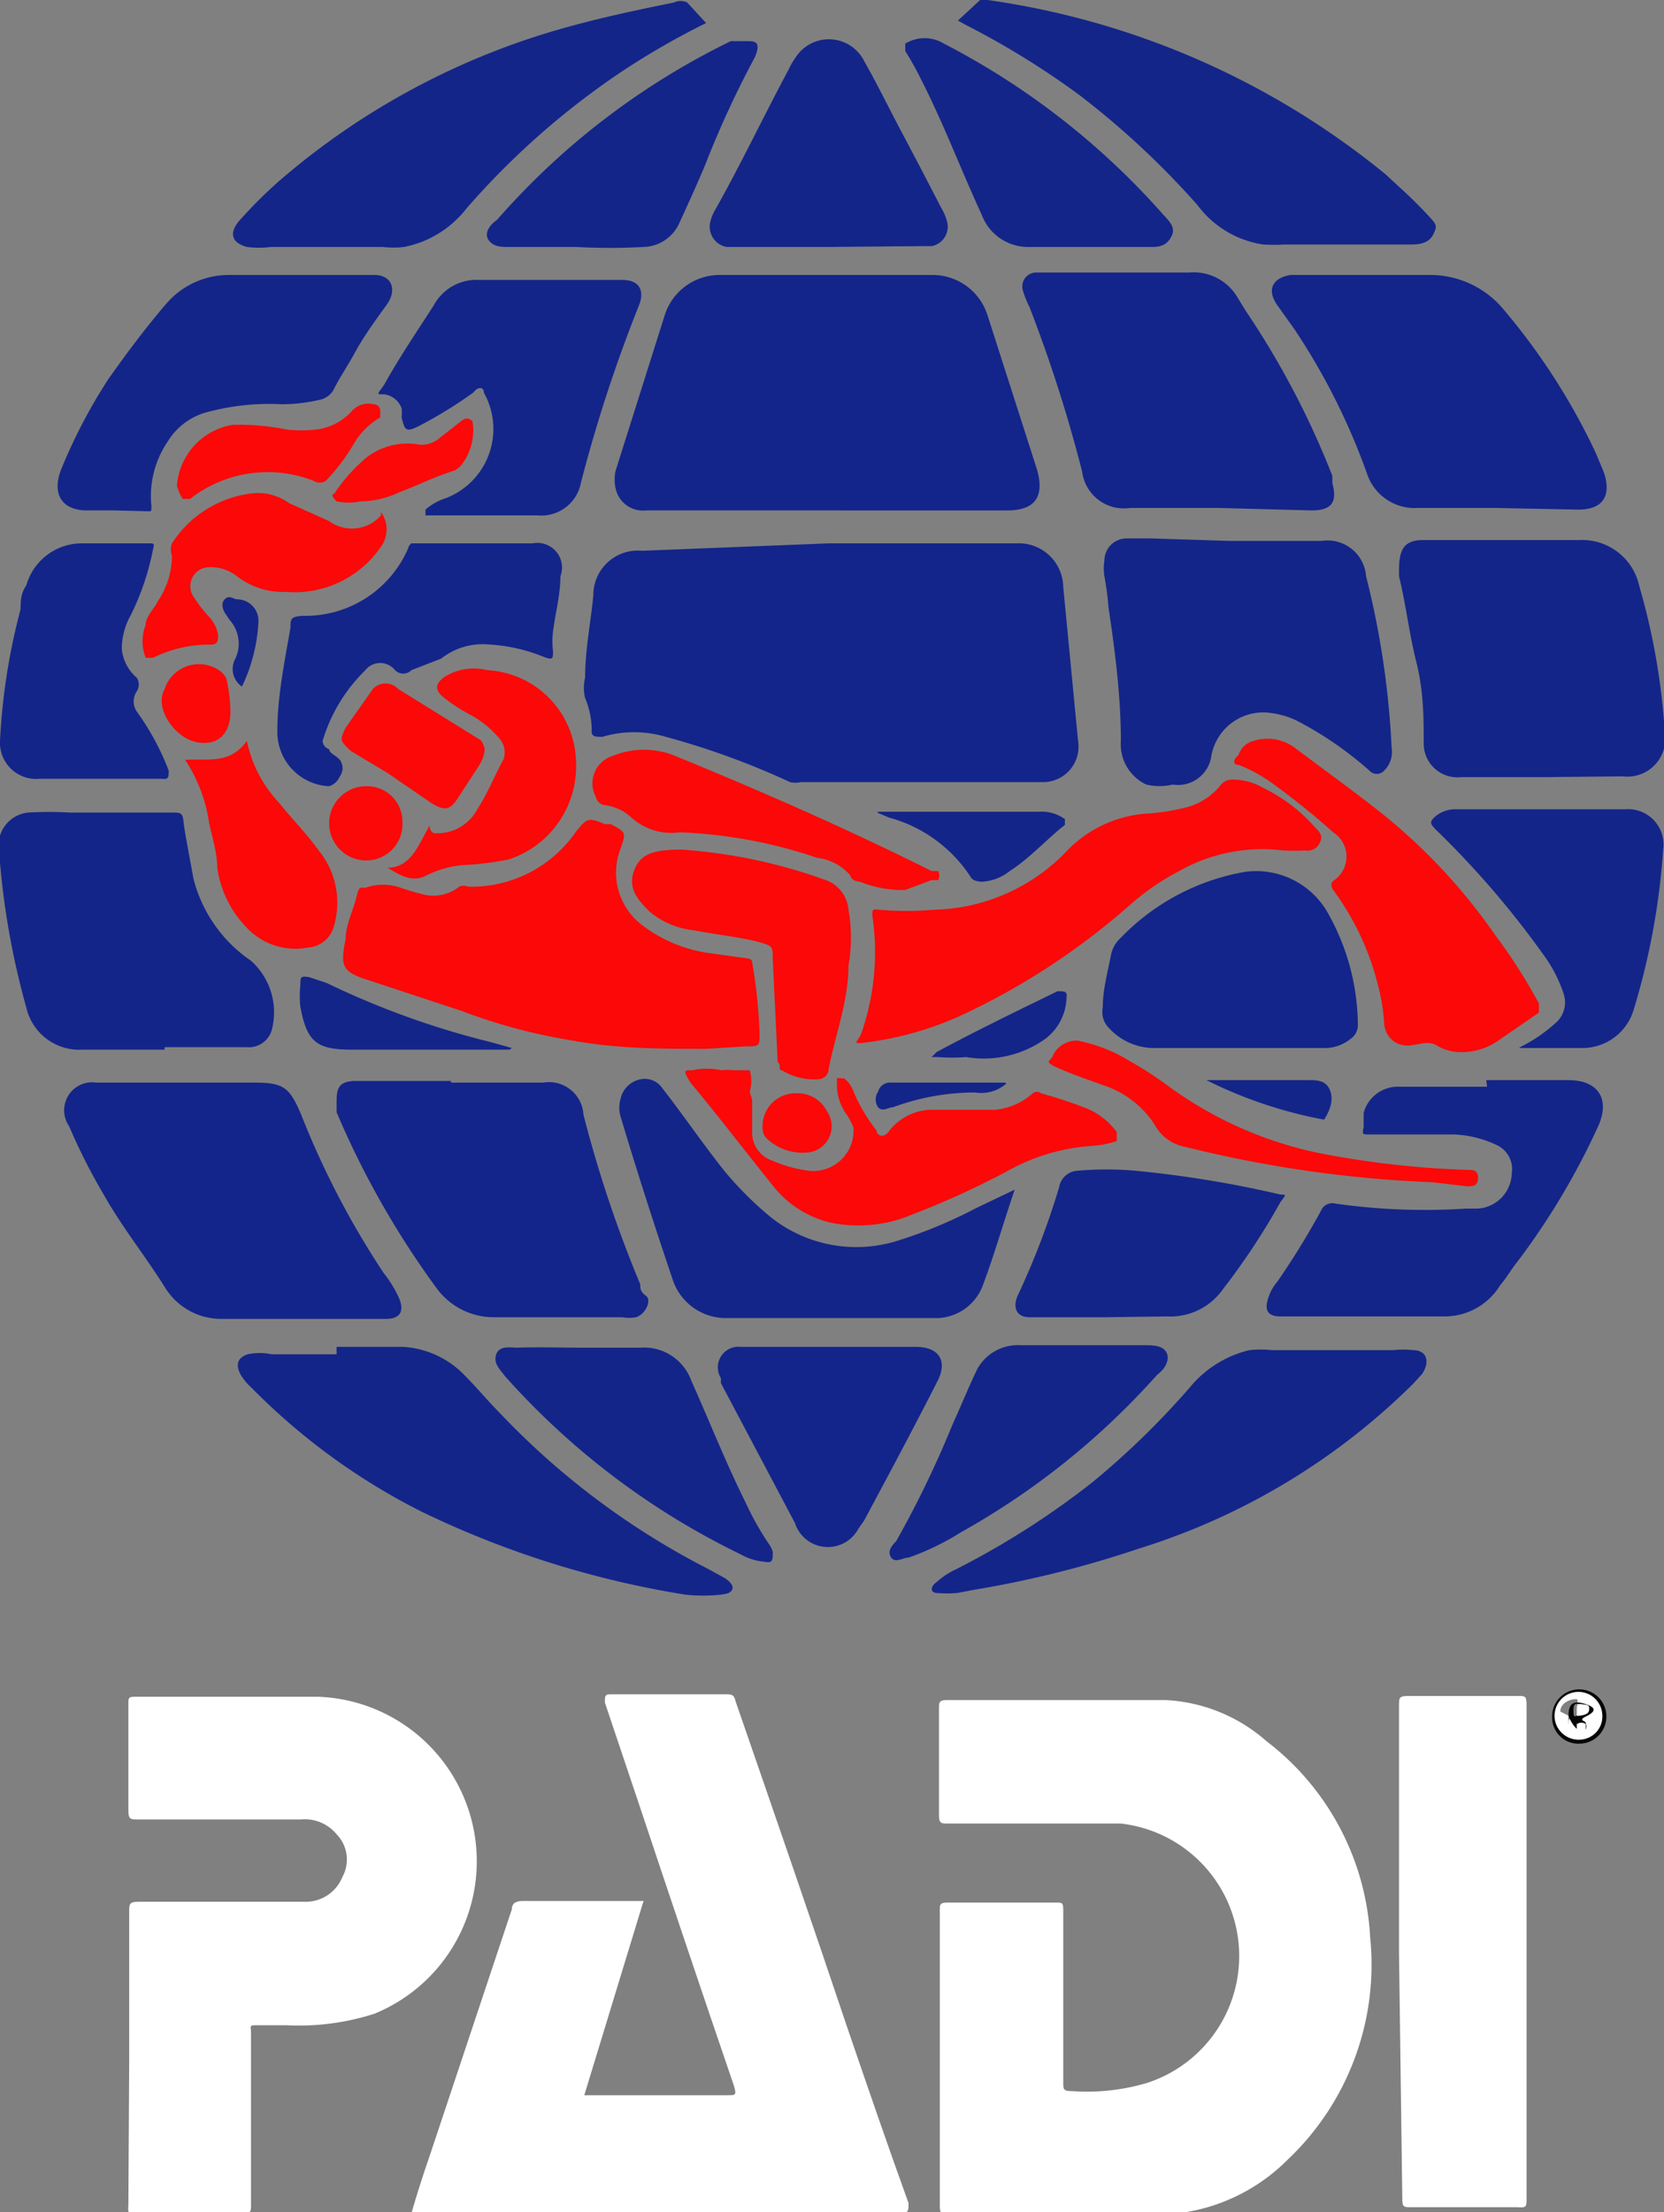 <svg xmlns="http://www.w3.org/2000/svg" viewBox="0 0 20.22 26.87"><rect x="0" y="0" width="20.22" height="26.87" fill="#808080" stroke="none"/><defs><style>.cls-1{fill:#fff;}.cls-1,.cls-2,.cls-3,.cls-4,.cls-5{fill-rule:evenodd;}.cls-2{fill:#13258a;}.cls-3{fill:#142589;}.cls-4{fill:#fc0808;}.cls-5{fill:#070606;}</style></defs><g id="Layer_2" data-name="Layer 2"><g id="Calque_1" data-name="Calque 1"><path class="cls-1" d="M11.42,25c0-.6,0-1.2,0-1.79,0-.08,0-.1.1-.1h1.31c.08,0,.09,0,.09.1v2.08c0,.09,0,.11.11.11a2.55,2.55,0,0,0,.91-.1,1.62,1.62,0,0,0-.32-3.15l-.3,0H11.52c-.08,0-.11,0-.11-.1,0-.43,0-.87,0-1.3,0-.07,0-.1.1-.1h2.65a2,2,0,0,1,1.23.5,3.21,3.21,0,0,1,1.26,2.39,3.26,3.26,0,0,1-1,2.69,2.27,2.27,0,0,1-1.68.67c-.81,0-1.62,0-2.43,0-.09,0-.12,0-.12-.11C11.42,26.14,11.42,25.54,11.42,25Z"/><path class="cls-1" d="M7.1,25.45H8.84c.1,0,.11,0,.08-.11-.39-1.14-.77-2.27-1.15-3.41l-.42-1.25c0-.08,0-.1.07-.1.46,0,.93,0,1.39,0,.08,0,.11,0,.13.09.46,1.33.92,2.66,1.37,4,.24.7.48,1.4.73,2.09,0,.09,0,.12-.08.12H5c.07-.24.14-.46.22-.69l1-3c0-.08.06-.1.14-.1H7.82Z"/><path class="cls-1" d="M1.57,25c0-.59,0-1.18,0-1.77,0-.11,0-.13.13-.13.66,0,1.31,0,2,0a.48.48,0,0,0,.46-.3.44.44,0,0,0-.07-.52.5.5,0,0,0-.43-.18H1.68c-.1,0-.12,0-.12-.12,0-.43,0-.86,0-1.28,0-.08,0-.09.09-.09.74,0,1.48,0,2.22,0a2,2,0,0,1,.68,3.85,3,3,0,0,1-1.07.14c-.11,0-.22,0-.34,0s-.09,0-.09.09c0,.7,0,1.39,0,2.09,0,.08,0,.11-.11.11q-.65,0-1.29,0c-.08,0-.1,0-.09-.1Z"/><path class="cls-2" d="M10.07,6.6h2.28a.54.54,0,0,1,.57.53L13.1,9a.43.43,0,0,1-.43.5H9.73a.28.28,0,0,1-.13,0,9.43,9.43,0,0,0-1.51-.55,1.35,1.35,0,0,0-.77,0c-.09,0-.14,0-.13-.09a1,1,0,0,0-.08-.38.53.53,0,0,1,0-.25c0-.34.07-.68.1-1a.54.54,0,0,1,.59-.54Z"/><path class="cls-2" d="M10.07,6.2H7.85a.34.34,0,0,1-.37-.27.51.51,0,0,1,0-.21l.6-1.9a.7.7,0,0,1,.66-.48h2.6a.7.7,0,0,1,.66.49l.6,1.87c.09.31,0,.5-.36.5Z"/><path class="cls-1" d="M17,23.72v-3c0-.1,0-.12.12-.12.44,0,.88,0,1.33,0,.08,0,.1,0,.1.11v6c0,.09,0,.11-.11.1H17.14c-.08,0-.1,0-.1-.1Z"/><path class="cls-3" d="M18.75,9.44h-1a.41.41,0,0,1-.45-.4c0-.32,0-.64-.09-1S17.09,7.37,17,7c0,0,0,0,0-.07,0-.24.05-.37.29-.37h1.9a.71.71,0,0,1,.73.56,8.19,8.19,0,0,1,.31,1.78.46.46,0,0,1-.51.53Z"/><path class="cls-3" d="M14.92,6.57h1.14A.47.47,0,0,1,16.6,7a10.45,10.45,0,0,1,.31,2.08.32.32,0,0,1-.09.28.12.12,0,0,1-.18,0,4.34,4.34,0,0,0-.87-.6,1,1,0,0,0-.33-.1.64.64,0,0,0-.72.52.41.41,0,0,1-.47.35.69.69,0,0,1-.32,0A.54.54,0,0,1,13.62,9c0-.54-.07-1.09-.15-1.62A3.48,3.48,0,0,0,13.42,7a.62.62,0,0,1,0-.19.27.27,0,0,1,.27-.27c.1,0,.2,0,.3,0Z"/><path class="cls-2" d="M2.15,13.15h.94c.36,0,.43.06.57.39a10.33,10.33,0,0,0,1,1.92,1.44,1.44,0,0,1,.19.31c.07.17,0,.25-.16.25h-2A.8.8,0,0,1,2,15.63c-.24-.38-.52-.73-.74-1.12a7.18,7.18,0,0,1-.42-.83.34.34,0,0,1,.33-.53Z"/><path class="cls-2" d="M14.81,6.17H13.73a.51.51,0,0,1-.58-.44,17.56,17.56,0,0,0-.64-2,1.19,1.19,0,0,1-.08-.2.17.17,0,0,1,.15-.22h1.87a.62.62,0,0,1,.58.29l.11.18a10.25,10.25,0,0,1,1.05,2l0,.09c.06.22,0,.33-.25.33Z"/><path class="cls-2" d="M18.17,6.17h-.94a.61.61,0,0,1-.62-.42A8,8,0,0,0,15.73,4l-.2-.28c-.14-.19-.08-.34.15-.38h1.68a1.16,1.16,0,0,1,.92.43,7.85,7.85,0,0,1,1.11,1.73l.1.24c.09.27,0,.45-.31.45Z"/><path class="cls-2" d="M5.48,13.15H6.6a.42.42,0,0,1,.49.39,15.1,15.1,0,0,0,.69,2.06c0,.05,0,.09.07.14s0,.22-.12.26a.5.5,0,0,1-.17,0H6a.86.86,0,0,1-.7-.36,10.65,10.65,0,0,1-1.21-2.13l0-.09c0-.17,0-.28.21-.29H5.48Z"/><path class="cls-4" d="M8.58,12.74c-.53,0-1.08,0-1.62-.1a6.89,6.89,0,0,1-1.35-.36l-1.12-.37c-.33-.1-.36-.17-.29-.5,0-.18.09-.34.13-.51s.06-.1.12-.12a.64.64,0,0,1,.41,0,2.8,2.8,0,0,0,.31.09.5.5,0,0,0,.41-.1.14.14,0,0,1,.11,0A1.54,1.54,0,0,0,7,10.1c.14-.17.15-.17.35-.09l.07,0c.19.1.19.1.12.3a.8.8,0,0,0,.28.94,1.74,1.74,0,0,0,.82.33l.43.06s.07,0,.07.05a6.27,6.27,0,0,1,.09.86c0,.16,0,.16-.17.16Z"/><path class="cls-3" d="M2,12.75H1a.66.66,0,0,1-.68-.51A9.58,9.58,0,0,1,0,10.48a.92.92,0,0,1,0-.33.4.4,0,0,1,.34-.28,4.34,4.34,0,0,1,.51,0H2.1c.09,0,.12,0,.13.11s.08.46.12.69a1.72,1.72,0,0,0,.7,1,.84.84,0,0,1,.25.85.29.29,0,0,1-.3.2H2Z"/><path class="cls-3" d="M4.09,16.36H4.9a1.13,1.13,0,0,1,.75.35c.15.15.28.31.43.46a9.35,9.35,0,0,0,2.53,1.89l.2.11s.11.07.09.13-.09.06-.14.07a2.07,2.07,0,0,1-.43,0,11.54,11.54,0,0,1-3.19-1,7.84,7.84,0,0,1-2.09-1.52.65.65,0,0,1-.13-.16q-.09-.18.09-.24a.7.7,0,0,1,.29,0c.26,0,.53,0,.79,0Z"/><path class="cls-3" d="M11.63,19.35a1.54,1.54,0,0,1-.24,0c-.08,0-.1-.07,0-.14a.91.91,0,0,1,.23-.15A10,10,0,0,0,13.28,18a9.87,9.87,0,0,0,1.18-1.15,1.34,1.34,0,0,1,.72-.45,1.29,1.29,0,0,1,.28,0h1.47a1,1,0,0,1,.24,0c.17,0,.21.14.11.29l-.11.12a8.17,8.17,0,0,1-3.33,2,12.8,12.8,0,0,1-2,.5Z"/><path class="cls-3" d="M8.58.28a9.27,9.27,0,0,0-1.1.64A9.54,9.54,0,0,0,5.67,2.53,1.27,1.27,0,0,1,4.91,3a1.15,1.15,0,0,1-.26,0H3.29A1.15,1.15,0,0,1,3,3c-.18-.05-.22-.16-.1-.31a5.66,5.66,0,0,1,.49-.49A9,9,0,0,1,6.89.33c.43-.12.86-.21,1.3-.3a.19.19,0,0,1,.16,0Z"/><path class="cls-3" d="M11.64.25,11.91,0S12,0,12,0a9.8,9.8,0,0,1,4.84,2.12c.16.15.32.29.47.45s.16.16.11.27-.16.13-.27.13H15.61a2.25,2.25,0,0,1-.26,0,1.22,1.22,0,0,1-.8-.48,10.16,10.16,0,0,0-1.44-1.34A10,10,0,0,0,11.75.31Z"/><path class="cls-3" d="M18.06,13.12h1c.36,0,.51.23.36.56a8.73,8.73,0,0,1-1,1.67c-.07.09-.12.18-.19.26a.79.79,0,0,1-.67.38h-2c-.15,0-.2-.07-.15-.22a.56.56,0,0,1,.11-.2,9.45,9.45,0,0,0,.53-.86.15.15,0,0,1,.18-.09,7.7,7.7,0,0,0,1.59.06l.14,0a.44.44,0,0,0,.41-.43.32.32,0,0,0-.18-.34,1.33,1.33,0,0,0-.52-.13c-.24,0-.49,0-.74,0l-.3,0c-.07,0-.08,0-.06-.09l0-.17a.43.43,0,0,1,.4-.32h1.1Z"/><path class="cls-3" d="M5.17,6.19a.71.71,0,0,1,.25-.14.9.9,0,0,0,.46-1.28c0-.07-.07-.08-.13,0l-.13.09a5.48,5.48,0,0,1-.52.31c-.16.08-.18.07-.22-.1a.49.49,0,0,0,0-.11.26.26,0,0,0-.21-.17c-.11,0-.08,0,0-.12.15-.27.32-.53.49-.79l.11-.17a.59.59,0,0,1,.55-.31H7.56c.21,0,.28.13.2.32a17.83,17.83,0,0,0-.7,2.14.49.49,0,0,1-.53.4H5.17Z"/><path class="cls-3" d="M1.39,6.2H1.06c-.31,0-.43-.2-.32-.49A6.5,6.5,0,0,1,1.32,4.6c.22-.31.45-.62.7-.91a1,1,0,0,1,.77-.35H4.4l.15,0c.21,0,.28.18.15.36s-.27.37-.38.57-.19.31-.27.47a.25.25,0,0,1-.14.11,2,2,0,0,1-.49.06A2.9,2.9,0,0,0,2.54,5a.8.8,0,0,0-.5.36,1.18,1.18,0,0,0-.2.79c0,.07,0,.06-.06.06Z"/><path class="cls-3" d="M12.33,14.45c-.14.41-.25.8-.39,1.17a.61.61,0,0,1-.6.39H8.8a.68.68,0,0,1-.62-.45c-.22-.65-.43-1.3-.64-2a.38.38,0,0,1,0-.21.31.31,0,0,1,.24-.24.26.26,0,0,1,.27.11c.25.32.48.66.75,1a4.23,4.23,0,0,0,.56.56,1.67,1.67,0,0,0,1.58.28,5.63,5.63,0,0,0,.91-.38Z"/><path class="cls-4" d="M10.46,12.67c-.08,0-.06,0,0-.1a3,3,0,0,0,.14-1.45c0-.07,0-.08.08-.07a3.76,3.76,0,0,0,.67,0,2.3,2.3,0,0,0,1.62-.72,1.49,1.49,0,0,1,1-.45,2.57,2.57,0,0,0,.47-.08.79.79,0,0,0,.39-.26.17.17,0,0,1,.13-.07.73.73,0,0,1,.39.1,2,2,0,0,1,.63.48c.05.05.1.1.06.18a.16.16,0,0,1-.18.1,2.51,2.51,0,0,1-.27,0,2.05,2.05,0,0,0-1.26.25,3,3,0,0,0-.62.43,8.56,8.56,0,0,1-2,1.31A4,4,0,0,1,10.46,12.67Z"/><path class="cls-2" d="M15,12.73H14a.75.75,0,0,1-.54-.26.27.27,0,0,1-.06-.23c0-.22.06-.43.1-.64a.38.38,0,0,1,.12-.21,2.75,2.75,0,0,1,1.51-.8,1,1,0,0,1,1,.49,2.8,2.8,0,0,1,.37,1.38.2.2,0,0,1-.09.16.5.5,0,0,1-.34.11Z"/><path class="cls-4" d="M17.74,12.78a.57.57,0,0,1-.28-.08c-.11-.07-.24,0-.36,0s-.26-.08-.28-.26a2.22,2.22,0,0,0-.07-.45,3.27,3.27,0,0,0-.55-1.18s-.05-.07,0-.11a.35.35,0,0,0,0-.59,8.82,8.82,0,0,0-.76-.61,1.83,1.83,0,0,0-.39-.21c-.07,0-.07-.06,0-.12A.26.26,0,0,1,15.23,9a.56.56,0,0,1,.5.08c.37.28.75.55,1.11.84a7,7,0,0,1,1.33,1.44,6.49,6.49,0,0,1,.53.83c0,.05,0,.07,0,.11l-.48.33A.78.78,0,0,1,17.74,12.78Z"/><path class="cls-3" d="M18.47,12.72a1.88,1.88,0,0,0,.45-.31.33.33,0,0,0,.08-.34,1.69,1.69,0,0,0-.25-.48,11,11,0,0,0-1.3-1.51c-.08-.08-.08-.1,0-.17a.38.38,0,0,1,.25-.08h2.05a.43.43,0,0,1,.46.49,8.7,8.7,0,0,1-.36,1.95.65.65,0,0,1-.63.46h-.76Z"/><path class="cls-3" d="M10.07,3H8.83a.25.25,0,0,1-.2-.3.52.52,0,0,1,.06-.15C9,2,9.28,1.41,9.58.85a1,1,0,0,1,.1-.17.48.48,0,0,1,.82.06c.17.3.32.61.48.91s.31.59.46.88a.61.61,0,0,1,.07.17.24.24,0,0,1-.19.29l-.17,0Z"/><path class="cls-3" d="M5.78,6.6h.69A.3.3,0,0,1,6.81,7c0,.22-.06.44-.09.67a1,1,0,0,0,0,.24c0,.09,0,.11-.11.07a2.05,2.05,0,0,0-.65-.15A.82.82,0,0,0,5.36,8L5,8.14a.14.14,0,0,1-.2,0,.23.23,0,0,0-.36,0A2,2,0,0,0,3.92,9,.11.11,0,0,0,4,9.1c0,.05.09.08.13.13a.17.17,0,0,1,0,.2A.21.21,0,0,1,4,9.55a.66.66,0,0,1-.63-.67c0-.42.09-.85.16-1.26,0-.1,0-.13.15-.14a1.36,1.36,0,0,0,1.28-.82A.09.09,0,0,1,5,6.6Z"/><path class="cls-3" d="M13.45,16h-.94c-.16,0-.21-.12-.14-.27a9.52,9.52,0,0,0,.5-1.31.24.24,0,0,1,.23-.2,4,4,0,0,1,.69,0,13.33,13.33,0,0,1,1.77.29c.07,0,.07,0,0,.09a8.45,8.45,0,0,1-.7,1.06.78.78,0,0,1-.68.33Z"/><path class="cls-3" d="M1.21,9.46H.48A.44.44,0,0,1,0,9,7.67,7.67,0,0,1,.25,7.4c0-.09,0-.19.07-.29A.7.7,0,0,1,1,6.6h.81c.06,0,.07,0,.05.07a3.14,3.14,0,0,1-.27.8.84.84,0,0,0-.11.41.52.52,0,0,0,.18.35.15.15,0,0,1,0,.17.22.22,0,0,0,0,.24,3.13,3.13,0,0,1,.39.72c0,.08,0,.11-.08.1Z"/><path class="cls-2" d="M10.07,16.36h1.06c.28,0,.39.17.26.42-.29.57-.59,1.13-.89,1.69l-.07.1a.42.42,0,0,1-.77-.07l-.9-1.7,0-.06A.25.25,0,0,1,9,16.36Z"/><path class="cls-3" d="M7.05,16.37c.25,0,.49,0,.73,0a.61.61,0,0,1,.62.4c.22.49.42,1,.66,1.48a3.53,3.53,0,0,0,.28.5.31.31,0,0,1,.05.1c0,.1,0,.14-.1.12A.71.71,0,0,1,9,18.88a9.2,9.2,0,0,1-2.86-2.16c-.06-.08-.15-.16-.11-.27s.17-.08.26-.08C6.55,16.36,6.8,16.37,7.05,16.37Z"/><path class="cls-3" d="M13.17,16.34h.73c.1,0,.22,0,.27.08s0,.2-.11.28a9.18,9.18,0,0,1-2.38,1.91,3.15,3.15,0,0,1-.64.31c-.07,0-.16.07-.21,0s0-.14.06-.2a12.54,12.54,0,0,0,.69-1.43c.1-.22.19-.44.29-.65a.56.56,0,0,1,.53-.3Z"/><path class="cls-3" d="M7,3H6.18C6.1,3,6,3,5.94,2.92s0-.18.1-.25A9,9,0,0,1,8.88.5c.08,0,.14,0,.21,0s.17,0,.08.2A11.94,11.94,0,0,0,8.57,2c-.1.24-.21.48-.32.72A.49.49,0,0,1,7.82,3,7.66,7.66,0,0,1,7,3Z"/><path class="cls-3" d="M13.26,3h-.77a.6.6,0,0,1-.56-.39c-.25-.54-.46-1.1-.73-1.63A3.79,3.79,0,0,0,11,.62c0-.06,0-.08,0-.09h0a.45.45,0,0,1,.47,0,9.15,9.15,0,0,1,2.65,2.06c.07.08.17.16.12.27S14.11,3,14,3Z"/><path class="cls-4" d="M9.14,13.36c0,.13,0,.26,0,.38a.36.36,0,0,0,.25.36,1.62,1.62,0,0,0,.43.12.49.49,0,0,0,.55-.53,1.09,1.09,0,0,0-.08-.15.61.61,0,0,1-.12-.37s0-.06,0-.07.06,0,.09,0a.38.38,0,0,1,.12.18,2.07,2.07,0,0,0,.27.45c0,.06.09.11.16,0a.67.67,0,0,1,.49-.25c.26,0,.52,0,.79,0a.8.8,0,0,0,.46-.2.08.08,0,0,1,.1,0,5.44,5.44,0,0,1,.57.19.87.87,0,0,1,.35.28c0,.06,0,.09,0,.11a1.2,1.2,0,0,1-.32.06,2.43,2.43,0,0,0-1,.3,10.09,10.09,0,0,1-1.16.53,1.67,1.67,0,0,1-1,.1,1.26,1.26,0,0,1-.7-.45c-.33-.41-.65-.83-1-1.25C8.3,13,8.31,13,8.41,13a.87.87,0,0,1,.36,0,.58.58,0,0,1,.14,0c.07,0,.16,0,.2,0a.45.45,0,0,1,0,.26v0Z"/><path class="cls-4" d="M8.28,10.32a6.39,6.39,0,0,1,1.78.38.42.42,0,0,1,.25.35,1.94,1.94,0,0,1,0,.68c0,.43-.16.84-.24,1.25a.13.13,0,0,1-.13.13A.76.76,0,0,1,9.5,13c-.05,0,0-.06-.05-.1l-.06-1.25c0-.16,0-.16-.18-.21s-.52-.09-.78-.14a1,1,0,0,1-.54-.23c-.13-.13-.26-.27-.19-.48S7.92,10.32,8.28,10.32Z"/><path class="cls-4" d="M4.71,10.54c.26,0,.36-.24.46-.42s0-.06.1,0a.55.55,0,0,0,.53-.29c.13-.2.21-.41.32-.61a.26.26,0,0,0-.06-.26,1.22,1.22,0,0,0-.33-.27,2,2,0,0,1-.34-.22c-.11-.09-.1-.16,0-.24a.67.67,0,0,1,.53-.09A1.14,1.14,0,0,1,7,9.27a1.19,1.19,0,0,1-.82,1.17,3.83,3.83,0,0,1-.58.07,1.26,1.26,0,0,0-.43.13C5,10.72,4.86,10.63,4.71,10.54Z"/><path class="cls-4" d="M4.63,6.22a.36.36,0,0,1,0,.42,1.27,1.27,0,0,1-1.15.55A.92.92,0,0,1,2.88,7a.51.51,0,0,0-.34-.11.23.23,0,0,0-.18.37,1.66,1.66,0,0,0,.16.21.44.44,0,0,1,.13.24c0,.07,0,.12-.09.12a1.53,1.53,0,0,0-.7.16c-.06,0-.08,0-.09,0a.55.55,0,0,1,0-.4c0-.1.1-.19.15-.29a1,1,0,0,0,.17-.55.21.21,0,0,1,0-.15,1.34,1.34,0,0,1,1-.61.64.64,0,0,1,.42.12L4,6.33a.47.47,0,0,0,.63-.07Z"/><path class="cls-4" d="M11,10.81a1.35,1.35,0,0,1-.55-.1s-.1,0-.12-.08a.63.63,0,0,0-.4-.21,5.87,5.87,0,0,0-1.67-.31.73.73,0,0,1-.61-.2.59.59,0,0,0-.3-.13.13.13,0,0,1-.11-.1.35.35,0,0,1,.21-.5,1,1,0,0,1,.75,0c1.05.43,2.1.89,3.12,1.4l.08,0a.12.12,0,0,1,0,.11s-.05,0-.08,0Z"/><path class="cls-4" d="M3,9a1.55,1.55,0,0,0,.39.75c.16.2.34.38.49.59a1,1,0,0,1,.18.9.35.35,0,0,1-.32.27A.81.81,0,0,1,3,11.27a1.3,1.3,0,0,1-.36-.73c0-.18-.06-.36-.1-.55a1.87,1.87,0,0,0-.29-.76C2.53,9.21,2.79,9.29,3,9Z"/><path class="cls-4" d="M17.4,14.36a14.76,14.76,0,0,1-3-.43.53.53,0,0,1-.37-.27,1.17,1.17,0,0,0-.63-.48c-.19-.07-.37-.13-.55-.21s-.08-.08-.06-.14a.32.32,0,0,1,.3-.19,1.86,1.86,0,0,1,.64.25,4.3,4.3,0,0,1,.45.29A4.73,4.73,0,0,0,16,14a11.15,11.15,0,0,0,1.83.21c.07,0,.13,0,.13.1s-.07.1-.13.1Z"/><path class="cls-4" d="M5.89,9.11a.44.44,0,0,1-.07.19l-.26.4c-.09.14-.16.15-.31.06l-.54-.37-.45-.27C4.14,9,4.12,9,4.2,8.84l.33-.47a.21.21,0,0,1,.31,0l1,.62A.22.22,0,0,1,5.89,9.11Z"/><path class="cls-4" d="M2.15,5.9a.81.81,0,0,1,.68-.74,3,3,0,0,1,.67.06,1.71,1.71,0,0,0,.32,0A.7.7,0,0,0,4.27,5a.27.27,0,0,1,.27-.09A.08.08,0,0,1,4.62,5s0,0,0,.07a.89.89,0,0,0-.32.32,2.42,2.42,0,0,1-.34.45.14.14,0,0,1-.15,0,1.53,1.53,0,0,0-1.5.22s-.08,0-.09,0A.59.59,0,0,1,2.15,5.9Z"/><path class="cls-3" d="M10.67,9.86h1.95a.48.48,0,0,1,.32.09s0,0,0,.07c-.23.18-.42.4-.67.56a.59.59,0,0,1-.34.13s-.1,0-.13-.05a1.72,1.72,0,0,0-1-.73l-.14-.06Z"/><path class="cls-3" d="M6.19,12.75H4.28c-.43,0-.55-.09-.63-.52a1.24,1.24,0,0,1,0-.27c0-.09,0-.11.11-.09l.21.07a10.16,10.16,0,0,0,2,.72l.25.07Z"/><path class="cls-4" d="M4.38,6.09a.7.7,0,0,1-.29,0S4,6,4.06,6a2.05,2.05,0,0,1,.39-.44.81.81,0,0,1,.64-.16.33.33,0,0,0,.24-.07l.28-.22c.08-.06.11,0,.13,0a.68.68,0,0,1-.12.52.24.24,0,0,1-.11.09c-.23.07-.44.18-.66.26A1.1,1.1,0,0,1,4.38,6.09Z"/><path class="cls-3" d="M11.74,12.84a2.14,2.14,0,0,1-.34,0s-.08,0-.08,0,0,0,.06-.06c.48-.26,1-.51,1.47-.74.09,0,.12,0,.11.08a.65.65,0,0,1-.26.5A1.29,1.29,0,0,1,11.74,12.84Z"/><path class="cls-4" d="M2.8,8.64c0,.3-.18.43-.43.37S1.87,8.6,2,8.37a.44.44,0,0,1,.66-.23.28.28,0,0,1,.09.1A1.94,1.94,0,0,1,2.8,8.64Z"/><path class="cls-4" d="M4.41,10.45A.45.45,0,0,1,4,10a.45.45,0,0,1,.44-.45.43.43,0,0,1,.45.44A.44.44,0,0,1,4.41,10.45Z"/><path class="cls-4" d="M9.67,13.28a.4.4,0,0,1,.38.22A.32.32,0,0,1,9.8,14a.63.63,0,0,1-.47-.16.17.17,0,0,1-.06-.1A.4.4,0,0,1,9.67,13.28Z"/><path class="cls-3" d="M14.66,13.12H15.9c.1,0,.21,0,.26.12s0,.25-.07.36,0,0,0,0A5.38,5.38,0,0,1,14.66,13.12Z"/><path class="cls-3" d="M12.23,13.16a.46.46,0,0,1-.38.11,2.87,2.87,0,0,0-1,.18c-.06,0-.12.06-.18,0a.17.17,0,0,1,0-.19.15.15,0,0,1,.16-.11h1.38Z"/><path class="cls-3" d="M2.94,8.34A.26.26,0,0,1,2.86,8a.43.43,0,0,0-.07-.47l-.06-.09s-.06-.1,0-.16.1,0,.16,0a.26.26,0,0,1,.25.28A2.06,2.06,0,0,1,2.94,8.34Z"/><path class="cls-5" d="M19.19,21.18a.32.32,0,0,1-.33-.33.33.33,0,1,1,.66,0A.33.33,0,0,1,19.19,21.18Zm.28-.34a.28.28,0,1,0-.27.29A.28.28,0,0,0,19.47,20.84Z"/><path class="cls-1" d="M19.47,20.84a.28.28,0,0,1-.27.29.29.29,0,1,1,.27-.29Zm-.41,0a.4.4,0,0,0,0,.11s0,.08,0,.07,0,0,0-.06,0-.07,0-.07a.11.11,0,0,1,.11,0s0,.05,0,.07,0,.05,0,0,0,0,0,0a.11.11,0,0,0,0-.08s0,0,0-.08,0-.12,0-.15-.21,0-.21.14Z"/><path class="cls-5" d="M19.06,20.84v0c0-.15.06-.19.21-.14s.1.1,0,.15,0,.05,0,.08a.11.11,0,0,1,0,.08s0,0,0,0,0,0,0,0,0-.05,0-.07a.11.11,0,0,0-.11,0s0,0,0,.07,0,.06,0,.06,0,0,0-.07A.4.4,0,0,1,19.06,20.84Zm.1,0c.06,0,.11,0,.11-.07s-.05-.06-.09-.07-.06,0-.06.08S19.13,20.85,19.16,20.84Z"/><path class="cls-1" d="M19.16,20.84s0,0,0-.06,0-.09.06-.08.1,0,.09.07S19.22,20.83,19.16,20.84Z"/></g></g></svg>